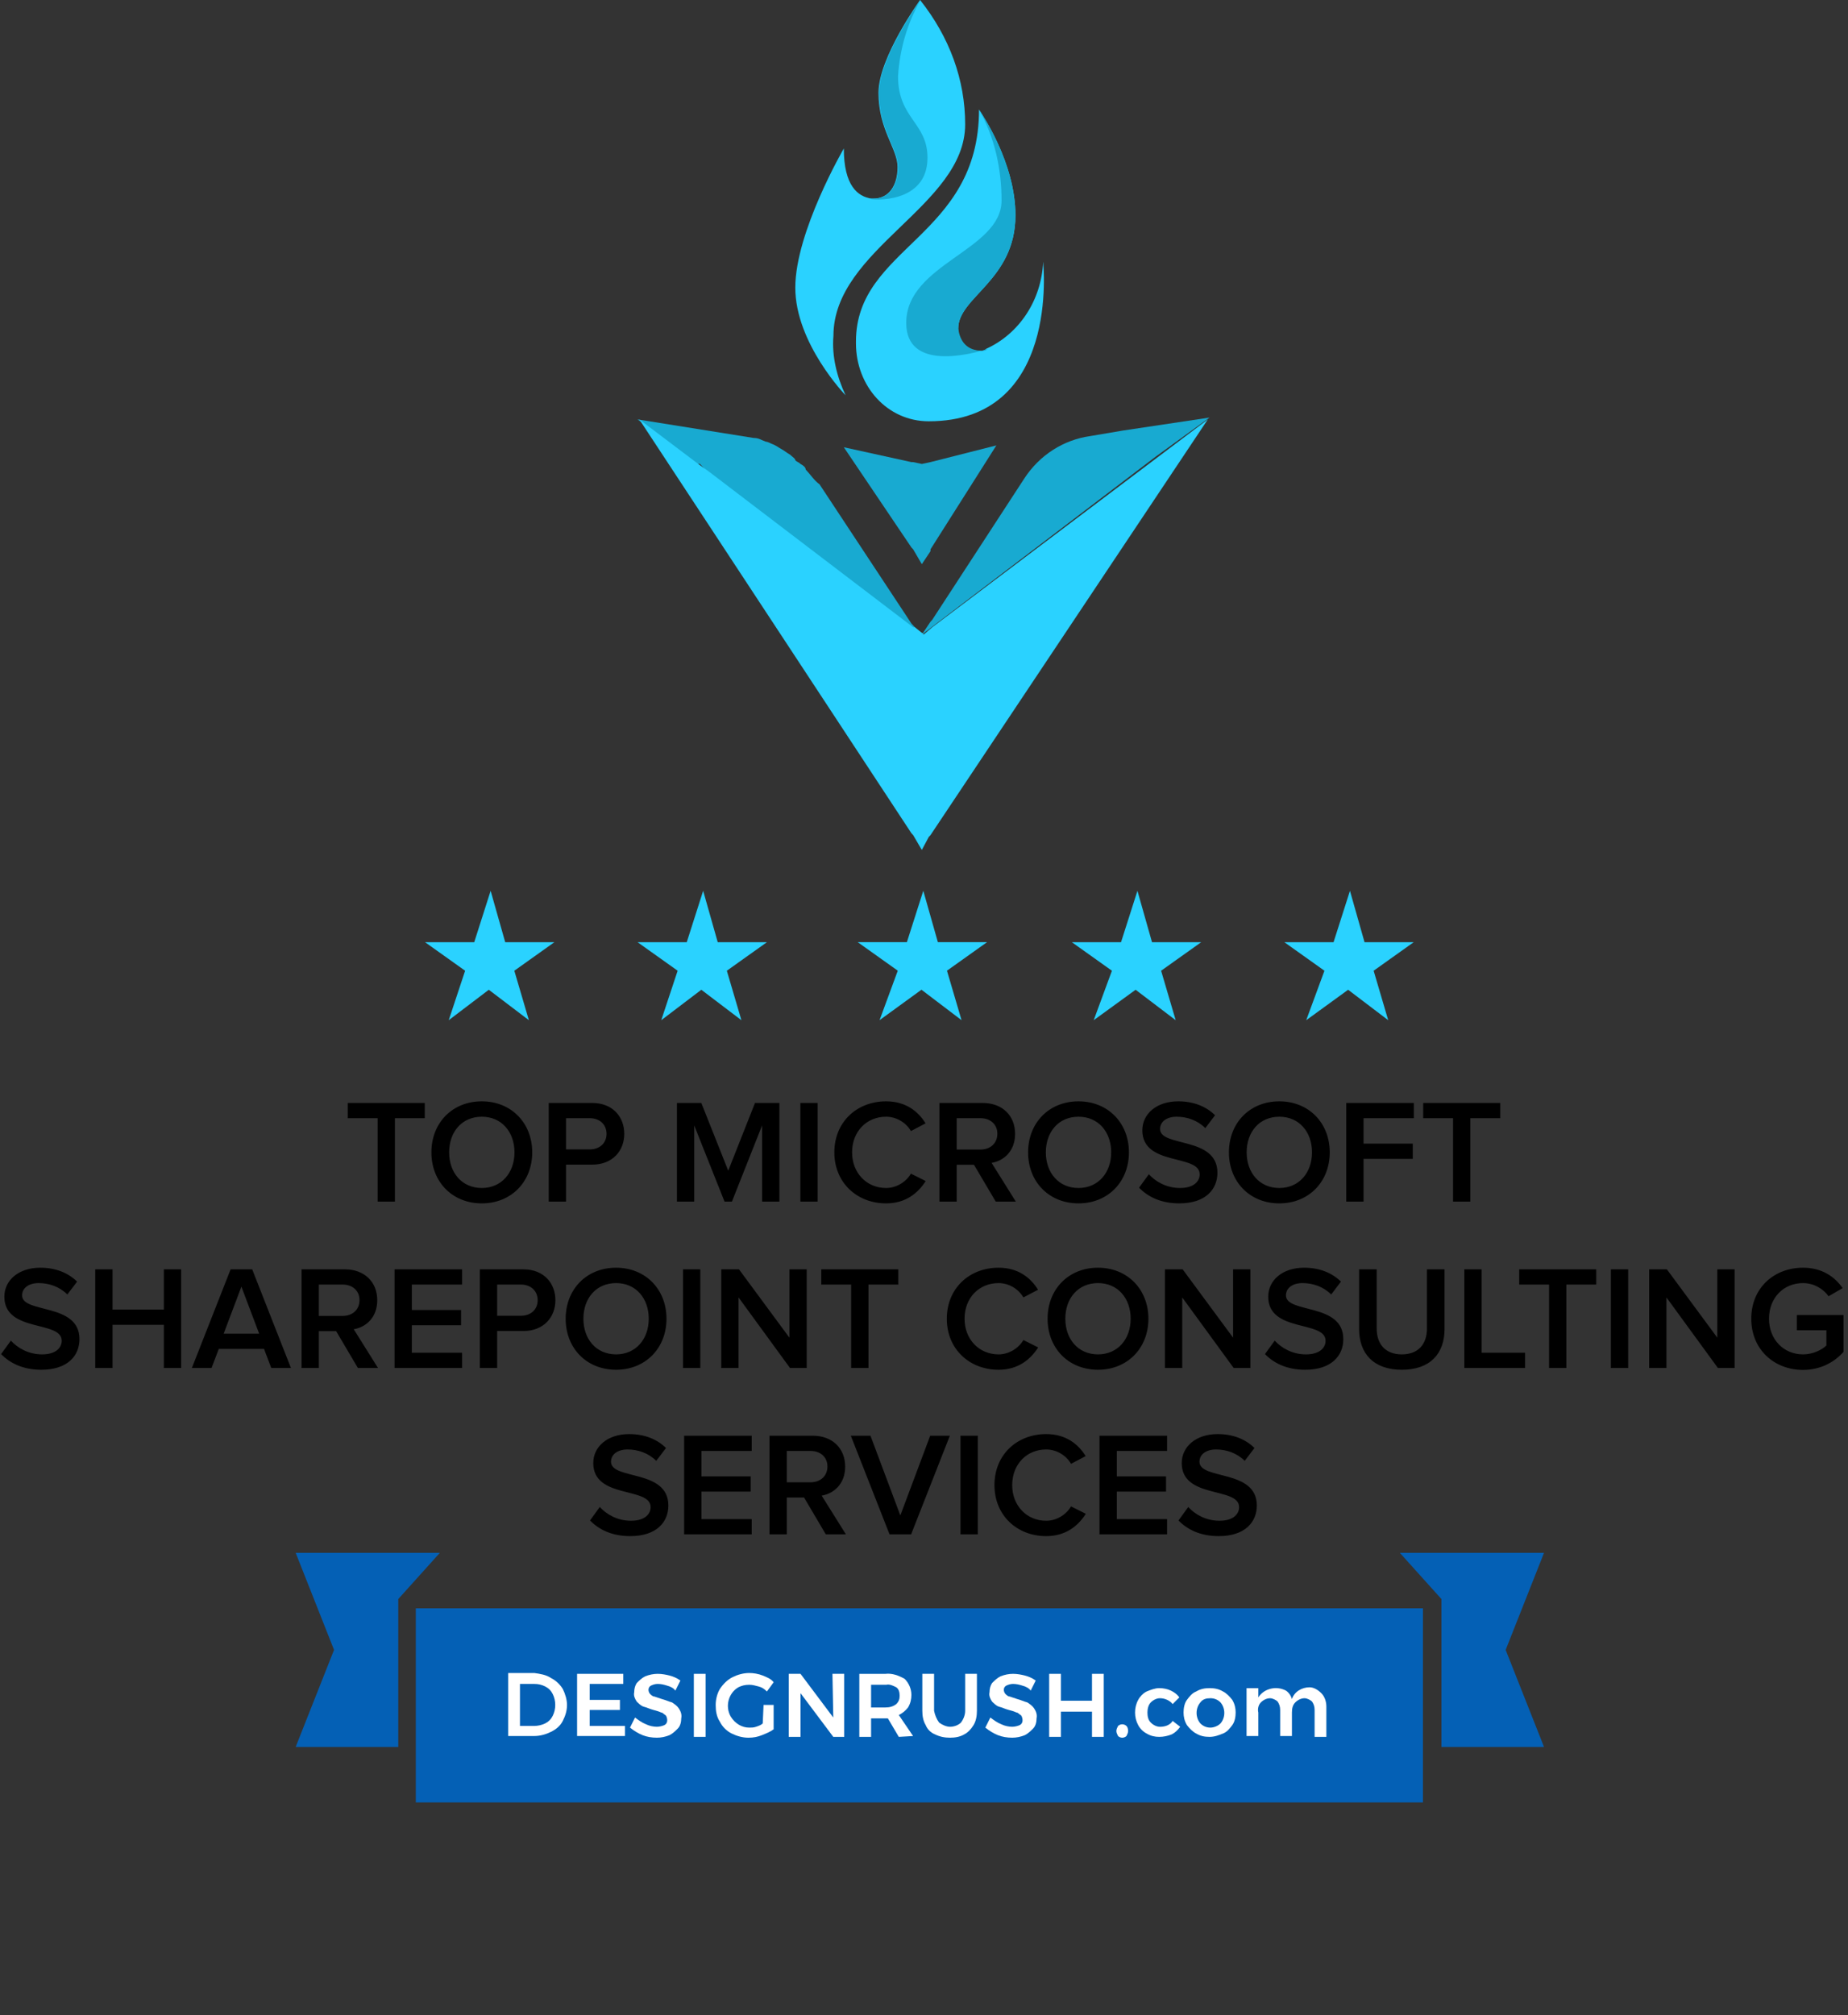 <svg width="200" height="218" viewBox="0 0 200 218" fill="none" xmlns="http://www.w3.org/2000/svg">
<rect x="0" y="0" width="200" height="218" fill="#333333" stroke="none"/>
<path d="M156 189L167.102 189L162.95 178.5L167.102 168H151.5L156 173V189Z" fill="#0460B5"/>
<path d="M43.102 189L32 189L36.152 178.5L32 168H47.602L43.102 173V189Z" fill="#0460B5"/>
<path d="M154 174H45V195H154V174Z" fill="#0460B5"/>
<path d="M59.636 181.545C60.182 181.818 60.636 182.273 60.909 182.727C61.182 183.273 61.364 183.909 61.364 184.455C61.364 185.091 61.182 185.636 60.909 186.182C60.636 186.727 60.182 187.091 59.636 187.364C59.091 187.636 58.455 187.818 57.818 187.818H55V181H57.818C58.455 181.091 59.091 181.182 59.636 181.545ZM59 186.455C59.364 186.273 59.636 186 59.818 185.636C60.182 184.909 60.182 184 59.818 183.273C59.636 182.909 59.364 182.636 59 182.455C58.636 182.273 58.273 182.182 57.818 182.182H56.273V186.727H57.818C58.182 186.727 58.636 186.636 59 186.455Z" fill="white"/>
<path d="M62.455 181.09H67.455V182.181H63.819V183.908H67.091V184.999H63.819V186.726H67.637V187.817H62.455V181.09Z" fill="white"/>
<path d="M72.182 182.363C71.909 182.272 71.546 182.181 71.182 182.181C70.909 182.181 70.636 182.272 70.455 182.363C70.273 182.453 70.182 182.635 70.182 182.817C70.182 182.999 70.273 183.181 70.364 183.272C70.455 183.363 70.636 183.544 70.818 183.544C71.091 183.635 71.364 183.726 71.636 183.817C72 183.908 72.364 184.09 72.727 184.181C73 184.363 73.273 184.544 73.455 184.817C73.636 185.09 73.818 185.453 73.727 185.908C73.727 186.272 73.636 186.726 73.364 186.999C73.091 187.272 72.818 187.544 72.455 187.726C72 187.908 71.546 187.999 71.091 187.999C70.546 187.999 70 187.908 69.546 187.726C69.091 187.544 68.636 187.272 68.182 186.908L68.727 185.817C69.091 186.09 69.455 186.363 69.909 186.544C70.273 186.726 70.727 186.817 71.091 186.817C71.364 186.817 71.727 186.726 71.909 186.635C72.273 186.453 72.273 185.999 72.091 185.635L72 185.544C71.818 185.453 71.727 185.272 71.546 185.272C71.364 185.181 71.091 185.09 70.727 184.999C70.364 184.908 70 184.726 69.636 184.635C69.364 184.544 69.091 184.272 68.909 184.09C68.727 183.817 68.546 183.453 68.636 183.09C68.636 182.726 68.727 182.363 68.909 182.09C69.182 181.817 69.455 181.544 69.818 181.363C70.273 181.181 70.727 181.09 71.182 181.09C71.636 181.09 72.091 181.181 72.455 181.272C72.818 181.363 73.273 181.544 73.636 181.817L73.091 182.908C72.909 182.635 72.546 182.453 72.182 182.363Z" fill="white"/>
<path d="M75.091 181.09H76.364V187.908H75.091V181.09Z" fill="white"/>
<path d="M82.637 184.455H83.728V187.091C83.364 187.364 82.909 187.545 82.455 187.727C82 187.909 81.546 188 81 188C80.364 188 79.728 187.818 79.182 187.545C78.637 187.273 78.182 186.818 77.909 186.273C77.546 185.727 77.455 185.091 77.455 184.455C77.455 183.818 77.637 183.182 77.909 182.727C78.273 182.182 78.728 181.727 79.273 181.455C79.819 181.182 80.455 181 81.091 181C81.546 181 82.091 181.091 82.546 181.273C83 181.455 83.455 181.636 83.728 182L83 183C82.728 182.727 82.455 182.545 82.091 182.455C81.728 182.364 81.455 182.273 81.091 182.273C80.637 182.273 80.273 182.364 79.909 182.545C78.819 183.182 78.455 184.636 79.091 185.727C79.546 186.455 80.273 186.909 81.091 186.909C81.364 186.909 81.546 186.909 81.819 186.818C82.091 186.727 82.364 186.636 82.546 186.455L82.637 184.455Z" fill="white"/>
<path d="M90.091 181.09H91.364V187.908H90.182L86.637 183.181V187.908H85.364V181.09H86.637L90.182 185.817L90.091 181.09Z" fill="white"/>
<path d="M97.273 187.91L96.091 185.91H94.273V187.91H93V181.092H95.818C96.546 181.001 97.273 181.274 97.909 181.637C98.364 182.092 98.637 182.728 98.637 183.365C98.637 183.819 98.546 184.274 98.273 184.728C98 185.092 97.637 185.365 97.273 185.546L98.818 187.819L97.273 187.91ZM94.273 184.728H95.818C96.273 184.728 96.637 184.637 97 184.365C97.273 184.092 97.364 183.819 97.364 183.455C97.364 183.092 97.273 182.728 97 182.546C96.637 182.365 96.273 182.183 95.909 182.274H94.273V184.728Z" fill="white"/>
<path d="M101.637 186.363C102 186.635 102.455 186.817 102.818 186.817C103.273 186.817 103.727 186.635 104 186.363C104.273 185.999 104.455 185.544 104.455 185.09V181.09H105.727V185.09C105.727 185.635 105.637 186.181 105.364 186.635C105.091 187.09 104.727 187.453 104.364 187.635C103.909 187.908 103.364 187.999 102.818 187.999C102.273 187.999 101.727 187.908 101.182 187.635C100.727 187.453 100.364 187.09 100.182 186.635C99.909 186.181 99.818 185.635 99.818 185.09V181.09H101.091V185.09C101.182 185.544 101.364 185.999 101.637 186.363Z" fill="white"/>
<path d="M110.637 182.363C110.364 182.272 110 182.181 109.637 182.181C109.364 182.181 109.091 182.272 108.909 182.363C108.728 182.453 108.637 182.635 108.637 182.817C108.637 182.999 108.728 183.181 108.818 183.272C108.909 183.363 109.091 183.544 109.273 183.544C109.546 183.635 109.818 183.726 110.091 183.817C110.455 183.908 110.818 184.09 111.182 184.181C111.455 184.363 111.728 184.544 111.909 184.817C112.091 185.09 112.273 185.453 112.182 185.908C112.182 186.272 112.091 186.726 111.818 186.999C111.546 187.272 111.273 187.544 110.909 187.726C110.455 187.908 110 187.999 109.546 187.999C109 187.999 108.455 187.908 108 187.726C107.546 187.544 107.091 187.272 106.637 186.908L107.182 185.817C107.546 186.09 107.909 186.363 108.364 186.544C108.728 186.726 109.182 186.817 109.546 186.817C109.818 186.817 110.182 186.726 110.364 186.635C110.728 186.453 110.728 185.999 110.546 185.635L110.455 185.544C110.273 185.453 110.182 185.272 110 185.272C109.818 185.181 109.546 185.09 109.182 184.999C108.818 184.908 108.455 184.726 108.091 184.635C107.818 184.544 107.546 184.272 107.364 184.09C107.182 183.817 107 183.453 107.091 183.09C107.091 182.726 107.182 182.363 107.364 182.09C107.637 181.817 107.909 181.544 108.273 181.363C108.728 181.181 109.182 181.09 109.637 181.09C110.091 181.09 110.546 181.181 110.909 181.272C111.273 181.363 111.728 181.544 112.091 181.817L111.546 182.908C111.364 182.635 111 182.453 110.637 182.363Z" fill="white"/>
<path d="M113.546 181.09H114.819V183.999H118.182V181.09H119.455V187.908H118.182V185.181H114.819V187.908H113.546V181.09Z" fill="white"/>
<path d="M121.91 186.729C122 186.82 122.091 187.001 122.091 187.274C122.091 187.456 122 187.638 121.91 187.82C121.819 187.911 121.637 188.001 121.455 188.001C121.273 188.001 121.091 187.911 121 187.82C120.91 187.638 120.819 187.456 120.819 187.274C120.819 187.092 120.91 186.911 121 186.729C121.091 186.638 121.273 186.547 121.455 186.547C121.637 186.547 121.819 186.638 121.91 186.729Z" fill="white"/>
<path d="M125.545 183.728C125.182 183.728 124.818 183.909 124.545 184.182C124.273 184.455 124.182 184.909 124.182 185.273C124.182 185.728 124.273 186.091 124.545 186.364C124.818 186.637 125.182 186.819 125.545 186.819C126.091 186.819 126.636 186.637 126.909 186.182L127.727 186.819C127.454 187.182 127.182 187.455 126.818 187.637C126.364 187.819 125.909 187.909 125.454 187.909C125 187.909 124.545 187.819 124.091 187.546C123.727 187.364 123.364 187 123.182 186.637C122.727 185.819 122.727 184.728 123.182 183.909C123.364 183.546 123.727 183.182 124.091 183C124.545 182.819 125 182.637 125.454 182.637C125.909 182.637 126.364 182.728 126.727 182.909C127.091 183.091 127.364 183.273 127.636 183.637L126.909 184.364C126.636 184 126.091 183.728 125.545 183.728Z" fill="white"/>
<path d="M132.364 183C132.728 183.182 133.091 183.546 133.364 183.909C133.637 184.364 133.728 184.819 133.728 185.273C133.728 185.728 133.637 186.273 133.364 186.637C133.091 187 132.819 187.364 132.364 187.546C131.909 187.728 131.455 187.909 130.909 187.909C130.364 187.909 129.909 187.819 129.455 187.546C129.091 187.364 128.728 187 128.455 186.637C128.182 186.182 128.091 185.728 128.091 185.273C128.091 184.819 128.182 184.273 128.455 183.909C128.728 183.546 129 183.182 129.455 183C129.909 182.728 130.364 182.637 130.909 182.637C131.455 182.637 131.909 182.728 132.364 183ZM129.909 184.182C129.364 184.819 129.364 185.819 129.909 186.455C130.182 186.728 130.546 186.909 131 186.909C131.364 186.909 131.819 186.728 132.091 186.455C132.637 185.819 132.637 184.819 132.091 184.182C131.819 183.909 131.455 183.728 131 183.728C130.546 183.728 130.182 183.819 129.909 184.182Z" fill="white"/>
<path d="M143 183.183C143.364 183.547 143.546 184.092 143.546 184.638V187.911H142.273V185.001C142.273 184.638 142.182 184.365 142 184.092C141.819 183.911 141.455 183.729 141.182 183.729C140.819 183.729 140.455 183.911 140.182 184.183C139.909 184.456 139.819 184.82 139.819 185.274V187.82H138.546V185.001C138.546 184.638 138.455 184.365 138.273 184.092C138.091 183.911 137.728 183.729 137.455 183.729C137.091 183.729 136.728 183.911 136.455 184.183C136.182 184.456 136.091 184.911 136.182 185.274V187.82H134.909V182.638H136.182V183.638C136.819 182.638 138.182 182.365 139.182 182.911C139.455 183.092 139.728 183.456 139.819 183.82C140.091 183.001 140.909 182.547 141.728 182.547C142.182 182.547 142.637 182.82 143 183.183Z" fill="white"/>
<path d="M42.739 130V120.976H45.971V119.328H37.636V120.976H40.867V130H42.739ZM52.144 130.192C55.328 130.192 57.6 127.856 57.6 124.672C57.6 121.488 55.328 119.152 52.144 119.152C48.944 119.152 46.688 121.488 46.688 124.672C46.688 127.856 48.944 130.192 52.144 130.192ZM52.144 128.528C49.984 128.528 48.608 126.864 48.608 124.672C48.608 122.464 49.984 120.816 52.144 120.816C54.288 120.816 55.68 122.464 55.68 124.672C55.68 126.864 54.288 128.528 52.144 128.528ZM61.258 130V126H64.09C66.314 126 67.562 124.48 67.562 122.672C67.562 120.848 66.33 119.328 64.09 119.328H59.386V130H61.258ZM63.834 124.352H61.258V120.976H63.834C64.89 120.976 65.642 121.648 65.642 122.672C65.642 123.68 64.89 124.352 63.834 124.352ZM84.349 130V119.328H81.709L78.813 126.656L75.901 119.328H73.261V130H75.133V121.76L78.413 130H79.213L82.477 121.76V130H84.349ZM88.492 130V119.328H86.62V130H88.492ZM95.897 130.192C98.041 130.192 99.369 129.056 100.185 127.776L98.585 126.976C98.073 127.856 97.033 128.528 95.897 128.528C93.785 128.528 92.217 126.896 92.217 124.672C92.217 122.416 93.785 120.816 95.897 120.816C97.033 120.816 98.073 121.472 98.585 122.368L100.169 121.536C99.385 120.256 98.041 119.152 95.897 119.152C92.745 119.152 90.297 121.376 90.297 124.672C90.297 127.952 92.745 130.192 95.897 130.192ZM109.939 130L107.315 125.808C108.611 125.6 109.859 124.56 109.859 122.672C109.859 120.688 108.467 119.328 106.355 119.328H101.667V130H103.539V126.016H105.411L107.763 130H109.939ZM106.115 124.368H103.539V120.976H106.115C107.171 120.976 107.939 121.632 107.939 122.656C107.939 123.696 107.171 124.368 106.115 124.368ZM116.722 130.192C119.906 130.192 122.178 127.856 122.178 124.672C122.178 121.488 119.906 119.152 116.722 119.152C113.522 119.152 111.266 121.488 111.266 124.672C111.266 127.856 113.522 130.192 116.722 130.192ZM116.722 128.528C114.562 128.528 113.186 126.864 113.186 124.672C113.186 122.464 114.562 120.816 116.722 120.816C118.866 120.816 120.258 122.464 120.258 124.672C120.258 126.864 118.866 128.528 116.722 128.528ZM127.628 130.192C130.492 130.192 131.756 128.656 131.756 126.88C131.756 122.912 125.548 124.144 125.548 122.144C125.548 121.36 126.252 120.816 127.34 120.816C128.46 120.816 129.596 121.2 130.444 122.048L131.5 120.656C130.524 119.696 129.164 119.152 127.516 119.152C125.164 119.152 123.628 120.512 123.628 122.288C123.628 126.208 129.836 124.816 129.836 127.056C129.836 127.776 129.244 128.528 127.708 128.528C126.22 128.528 125.052 127.824 124.332 127.04L123.276 128.496C124.236 129.488 125.66 130.192 127.628 130.192ZM138.456 130.192C141.64 130.192 143.912 127.856 143.912 124.672C143.912 121.488 141.64 119.152 138.456 119.152C135.256 119.152 133 121.488 133 124.672C133 127.856 135.256 130.192 138.456 130.192ZM138.456 128.528C136.296 128.528 134.92 126.864 134.92 124.672C134.92 122.464 136.296 120.816 138.456 120.816C140.6 120.816 141.992 122.464 141.992 124.672C141.992 126.864 140.6 128.528 138.456 128.528ZM147.571 130V125.376H152.899V123.728H147.571V120.976H153.01V119.328H145.699V130H147.571ZM159.13 130V120.976H162.362V119.328H154.026V120.976H157.258V130H159.13ZM4.472 148.192C7.336 148.192 8.6 146.656 8.6 144.88C8.6 140.912 2.392 142.144 2.392 140.144C2.392 139.36 3.096 138.816 4.184 138.816C5.304 138.816 6.44 139.2 7.288 140.048L8.344 138.656C7.368 137.696 6.008 137.152 4.36 137.152C2.008 137.152 0.472 138.512 0.472 140.288C0.472 144.208 6.68 142.816 6.68 145.056C6.68 145.776 6.088 146.528 4.552 146.528C3.064 146.528 1.896 145.824 1.176 145.04L0.12 146.496C1.08 147.488 2.504 148.192 4.472 148.192ZM19.604 148V137.328H17.732V141.68H12.18V137.328H10.308V148H12.18V143.328H17.732V148H19.604ZM31.486 148L27.294 137.328H24.958L20.766 148H22.894L23.678 145.936H28.574L29.358 148H31.486ZM28.046 144.288H24.206L26.126 139.2L28.046 144.288ZM40.908 148L38.284 143.808C39.58 143.6 40.828 142.56 40.828 140.672C40.828 138.688 39.436 137.328 37.324 137.328H32.636V148H34.508V144.016H36.38L38.732 148H40.908ZM37.084 142.368H34.508V138.976H37.084C38.14 138.976 38.908 139.632 38.908 140.656C38.908 141.696 38.14 142.368 37.084 142.368ZM50.011 148V146.352H44.571V143.376H49.898V141.728H44.571V138.976H50.011V137.328H42.699V148H50.011ZM53.805 148V144H56.637C58.861 144 60.109 142.48 60.109 140.672C60.109 138.848 58.877 137.328 56.637 137.328H51.933V148H53.805ZM56.381 142.352H53.805V138.976H56.381C57.437 138.976 58.189 139.648 58.189 140.672C58.189 141.68 57.437 142.352 56.381 142.352ZM66.675 148.192C69.859 148.192 72.131 145.856 72.131 142.672C72.131 139.488 69.859 137.152 66.675 137.152C63.475 137.152 61.219 139.488 61.219 142.672C61.219 145.856 63.475 148.192 66.675 148.192ZM66.675 146.528C64.515 146.528 63.139 144.864 63.139 142.672C63.139 140.464 64.515 138.816 66.675 138.816C68.819 138.816 70.211 140.464 70.211 142.672C70.211 144.864 68.819 146.528 66.675 146.528ZM75.789 148V137.328H73.917V148H75.789ZM87.306 148V137.328H85.434V144.72L79.978 137.328H78.058V148H79.93V140.368L85.498 148H87.306ZM93.99 148V138.976H97.222V137.328H88.885V138.976H92.118V148H93.99ZM108.069 148.192C110.213 148.192 111.541 147.056 112.357 145.776L110.757 144.976C110.245 145.856 109.205 146.528 108.069 146.528C105.957 146.528 104.389 144.896 104.389 142.672C104.389 140.416 105.957 138.816 108.069 138.816C109.205 138.816 110.245 139.472 110.757 140.368L112.341 139.536C111.557 138.256 110.213 137.152 108.069 137.152C104.917 137.152 102.469 139.376 102.469 142.672C102.469 145.952 104.917 148.192 108.069 148.192ZM118.831 148.192C122.015 148.192 124.287 145.856 124.287 142.672C124.287 139.488 122.015 137.152 118.831 137.152C115.631 137.152 113.375 139.488 113.375 142.672C113.375 145.856 115.631 148.192 118.831 148.192ZM118.831 146.528C116.671 146.528 115.295 144.864 115.295 142.672C115.295 140.464 116.671 138.816 118.831 138.816C120.975 138.816 122.367 140.464 122.367 142.672C122.367 144.864 120.975 146.528 118.831 146.528ZM135.322 148V137.328H133.45V144.72L127.994 137.328H126.074V148H127.946V140.368L133.514 148H135.322ZM141.253 148.192C144.117 148.192 145.381 146.656 145.381 144.88C145.381 140.912 139.173 142.144 139.173 140.144C139.173 139.36 139.877 138.816 140.965 138.816C142.085 138.816 143.221 139.2 144.069 140.048L145.125 138.656C144.149 137.696 142.789 137.152 141.141 137.152C138.789 137.152 137.253 138.512 137.253 140.288C137.253 144.208 143.461 142.816 143.461 145.056C143.461 145.776 142.869 146.528 141.333 146.528C139.845 146.528 138.677 145.824 137.957 145.04L136.901 146.496C137.861 147.488 139.285 148.192 141.253 148.192ZM151.713 148.192C154.817 148.192 156.337 146.416 156.337 143.776V137.328H154.433V143.728C154.433 145.424 153.489 146.528 151.713 146.528C149.937 146.528 148.993 145.424 148.993 143.728V137.328H147.089V143.776C147.089 146.416 148.625 148.192 151.713 148.192ZM165.053 148V146.352H160.349V137.328H158.477V148H165.053ZM169.521 148V138.976H172.753V137.328H164.417V138.976H167.649V148H169.521ZM176.211 148V137.328H174.339V148H176.211ZM187.728 148V137.328H185.856V144.72L180.4 137.328H178.48V148H180.352V140.368L185.92 148H187.728ZM195.131 148.208C196.971 148.208 198.475 147.424 199.515 146.256V142.272H194.459V143.92H197.659V145.568C197.179 146.032 196.219 146.528 195.131 146.528C193.019 146.528 191.451 144.896 191.451 142.672C191.451 140.416 193.019 138.816 195.131 138.816C196.315 138.816 197.323 139.44 197.899 140.24L199.419 139.36C198.571 138.144 197.211 137.152 195.131 137.152C192.027 137.152 189.531 139.312 189.531 142.672C189.531 146.016 192.027 148.208 195.131 148.208ZM68.206 166.192C71.07 166.192 72.334 164.656 72.334 162.88C72.334 158.912 66.126 160.144 66.126 158.144C66.126 157.36 66.83 156.816 67.918 156.816C69.038 156.816 70.174 157.2 71.022 158.048L72.078 156.656C71.102 155.696 69.742 155.152 68.094 155.152C65.742 155.152 64.206 156.512 64.206 158.288C64.206 162.208 70.414 160.816 70.414 163.056C70.414 163.776 69.822 164.528 68.286 164.528C66.798 164.528 65.63 163.824 64.91 163.04L63.854 164.496C64.814 165.488 66.238 166.192 68.206 166.192ZM81.354 166V164.352H75.914V161.376H81.242V159.728H75.914V156.976H81.354V155.328H74.042V166H81.354ZM91.549 166L88.925 161.808C90.221 161.6 91.469 160.56 91.469 158.672C91.469 156.688 90.077 155.328 87.965 155.328H83.277V166H85.149V162.016H87.021L89.373 166H91.549ZM87.725 160.368H85.149V156.976H87.725C88.781 156.976 89.549 157.632 89.549 158.656C89.549 159.696 88.781 160.368 87.725 160.368ZM98.607 166L102.799 155.328H100.671L97.439 163.952L94.207 155.328H92.079L96.271 166H98.607ZM105.821 166V155.328H103.949V166H105.821ZM113.225 166.192C115.369 166.192 116.697 165.056 117.513 163.776L115.913 162.976C115.401 163.856 114.361 164.528 113.225 164.528C111.113 164.528 109.545 162.896 109.545 160.672C109.545 158.416 111.113 156.816 113.225 156.816C114.361 156.816 115.401 157.472 115.913 158.368L117.497 157.536C116.713 156.256 115.369 155.152 113.225 155.152C110.073 155.152 107.625 157.376 107.625 160.672C107.625 163.952 110.073 166.192 113.225 166.192ZM126.307 166V164.352H120.867V161.376H126.195V159.728H120.867V156.976H126.307V155.328H118.995V166H126.307ZM131.894 166.192C134.758 166.192 136.022 164.656 136.022 162.88C136.022 158.912 129.814 160.144 129.814 158.144C129.814 157.36 130.518 156.816 131.606 156.816C132.726 156.816 133.862 157.2 134.71 158.048L135.766 156.656C134.79 155.696 133.43 155.152 131.782 155.152C129.43 155.152 127.894 156.512 127.894 158.288C127.894 162.208 134.102 160.816 134.102 163.056C134.102 163.776 133.51 164.528 131.974 164.528C130.486 164.528 129.318 163.824 128.598 163.04L127.542 164.496C128.502 165.488 129.926 166.192 131.894 166.192Z" fill="black"/>
<path d="M99.765 68.665C99.577 68.665 99.577 68.464 99.765 68.665L98.827 68.063L98.639 67.862L76.504 50.997C76.504 50.997 76.316 50.997 76.316 50.796L75.941 50.394L75.753 50.194H75.378L69 45.375L81.569 47.383C82.131 47.383 82.319 47.584 82.882 47.784C83.069 47.784 83.445 47.985 83.445 47.985C84.007 48.186 84.195 48.387 84.57 48.587C84.945 48.788 85.133 48.989 85.508 49.19C85.696 49.391 86.071 49.591 86.071 49.792C86.258 49.993 86.446 49.993 86.634 50.194C87.009 50.394 87.196 50.595 87.196 50.796C87.759 51.398 88.134 52.001 88.697 52.402L98.639 67.46L98.827 67.661L99.765 68.665Z" fill="#18AAD1"/>
<path d="M99.765 91.955L98.827 90.349L98.639 90.148L69.188 45.375L75.566 50.194L76.691 50.997L98.827 67.862H99.014L99.765 68.464C99.765 68.464 99.953 68.464 99.953 68.665L100.89 67.862L130.717 45.375L100.703 90.349L100.515 90.55L99.765 91.955Z" fill="#2AD2FF"/>
<path d="M99.765 61.037L98.827 59.431L98.639 59.23L91.323 48.388L98.639 49.995H98.827L99.765 50.195L100.703 49.995L107.831 48.188L100.703 59.431V59.632L99.765 61.037Z" fill="#18AAD1"/>
<path d="M130.905 45.176L121.525 46.581L117.961 47.184C115.147 47.585 112.521 49.191 110.833 51.801L100.89 67.061L100.703 67.261L99.765 68.667L100.89 67.462L101.078 67.261L99.765 68.667L125.09 49.392L130.905 45.176Z" fill="#18AAD1"/>
<path d="M104.455 13.452C104.455 22.286 90.198 26.904 90.198 36.341C90.01 38.549 90.573 40.758 91.511 42.766C91.511 42.766 86.071 37.144 86.071 31.12C86.071 25.097 91.323 16.062 91.323 16.062C91.323 20.078 92.824 21.282 94.325 21.483H94.512C96.201 21.483 97.139 20.078 97.139 18.07C97.139 16.062 95.075 14.054 95.075 10.039C95.075 6.224 99.577 0 99.577 0C102.766 4.016 104.455 8.633 104.455 13.452Z" fill="#2AD2FF"/>
<path d="M100.515 45.578C96.013 45.578 92.636 41.764 92.636 37.146V36.945C92.636 26.705 105.955 25.701 105.955 11.848C106.331 12.45 109.895 17.67 109.895 23.292C109.895 30.319 103.704 32.126 103.704 35.539C103.704 36.945 104.267 37.949 106.143 37.949C106.331 37.949 106.518 37.949 106.706 37.748C110.27 36.142 112.709 32.528 112.896 28.311C112.896 28.512 114.772 45.578 100.515 45.578Z" fill="#2AD2FF"/>
<path d="M106.331 37.949C106.518 37.949 106.706 37.949 106.893 37.748C105.018 38.35 98.077 40.157 98.077 34.937C98.077 28.512 108.394 27.107 108.394 21.686C108.394 18.273 107.644 14.859 105.955 11.848C106.331 12.45 109.895 17.67 109.895 23.292C109.895 30.319 103.704 32.126 103.704 35.539C103.892 36.945 104.642 37.949 106.331 37.949Z" fill="#18AAD1"/>
<path d="M100.378 17.066C100.378 22.085 94.375 21.684 94 21.483H94.563C96.251 21.483 97.189 20.078 97.189 18.07C97.189 16.062 95.126 14.054 95.126 10.039C95.126 6.224 99.628 0 99.628 0C98.127 2.61 97.377 5.421 97.189 8.232C97.189 12.85 100.378 13.251 100.378 17.066Z" fill="#18AAD1"/>
<path d="M97.162 105.018L92.824 101.93H98.148L99.923 96.371L101.5 101.93H106.824L102.486 105.018L104.063 110.371L99.725 107.077L95.19 110.371L97.162 105.018Z" fill="#2AD2FF"/>
<path d="M120.338 105.022L116 101.934H121.324L123.099 96.375L124.676 101.934H130L125.662 105.022L127.239 110.375L122.901 107.081L118.366 110.375L120.338 105.022Z" fill="#2AD2FF"/>
<path d="M143.338 105.022L139 101.934H144.324L146.099 96.375L147.676 101.934H153L148.662 105.022L150.239 110.375L145.901 107.081L141.366 110.375L143.338 105.022Z" fill="#2AD2FF"/>
<path d="M73.338 105.022L69 101.934H74.324L76.099 96.375L77.676 101.934H83L78.662 105.022L80.239 110.375L75.901 107.081L71.563 110.375L73.338 105.022Z" fill="#2AD2FF"/>
<path d="M50.338 105.022L46 101.934H51.324L53.099 96.375L54.676 101.934H60L55.662 105.022L57.239 110.375L52.901 107.081L48.563 110.375L50.338 105.022Z" fill="#2AD2FF"/>
</svg>
